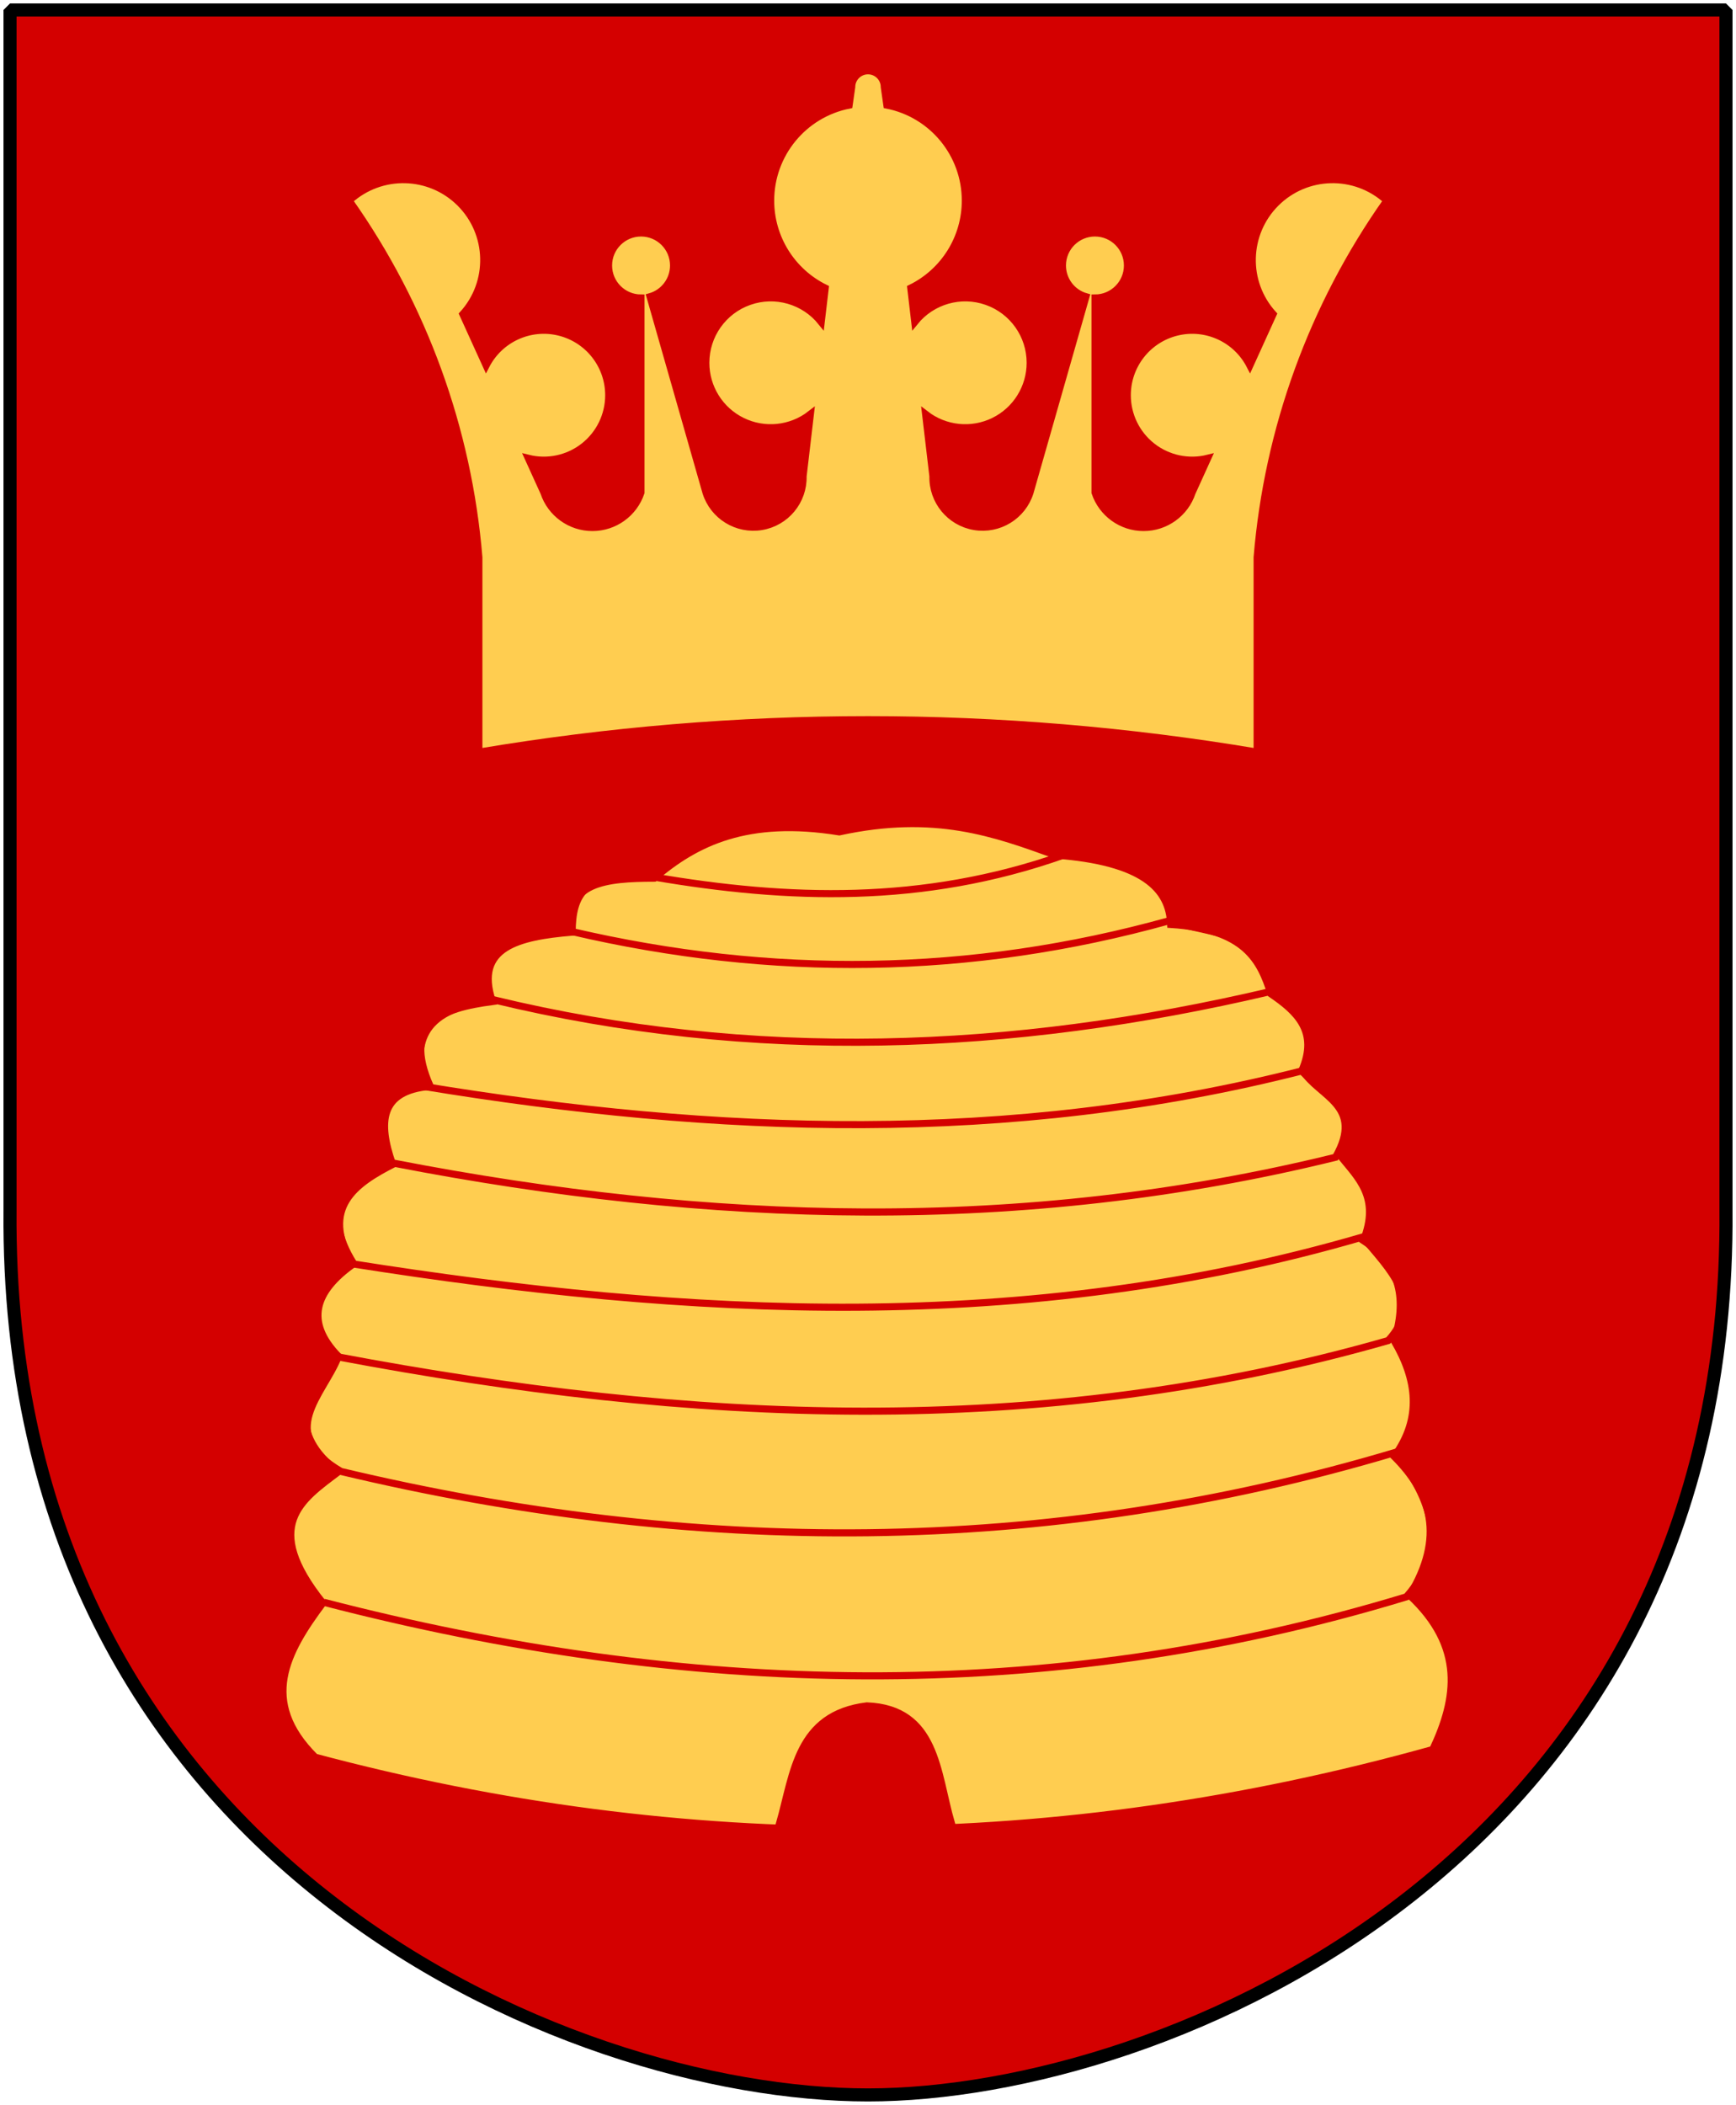 <?xml version="1.0" encoding="UTF-8" standalone="no"?>
<!-- Created with Inkscape (http://www.inkscape.org/) -->
<svg
   xmlns:dc="http://purl.org/dc/elements/1.1/"
   xmlns:cc="http://web.resource.org/cc/"
   xmlns:rdf="http://www.w3.org/1999/02/22-rdf-syntax-ns#"
   xmlns:svg="http://www.w3.org/2000/svg"
   xmlns="http://www.w3.org/2000/svg"
   version="1.0"
   width="251"
   height="304.2"
   id="svg4166">
  <defs
     id="defs4168" />
  <path
     d="M 249.551,1.44 L 125.5,1.44 L 1.45,1.44 L 1.45,174.936 C 0.682,268.657 81.739,302.756 125.5,302.756 C 168.494,302.756 250.318,268.657 249.551,174.936 L 249.551,1.44 z "
     style="color:#000000;fill:#d40000;fill-opacity:1;fill-rule:nonzero;stroke:none;stroke-width:1.888;stroke-linecap:round;stroke-linejoin:bevel;marker:none;marker-start:none;marker-mid:none;marker-end:none;stroke-miterlimit:4;stroke-dashoffset:0;stroke-opacity:1;visibility:visible;display:block"
     id="Shield" />
  <g
     transform="matrix(1.026,0,0,1.026,-264.136,-347.222)"
     id="Bikupa">
    <path
       d="M 173.785,327.643 C 165.818,319.761 169.737,312.794 174.871,305.92 C 166.125,295.029 171.851,291.375 177.044,287.455 C 169.973,282.024 171.89,276.593 177.044,271.163 C 172.299,266.272 173.731,262 179.216,258.133 C 174.393,250.409 178.289,246.65 184.647,244.009 C 182.688,238.308 182.808,233.763 190,233.147 C 185.989,224.122 191.661,222.14 198.767,221.199 C 196.167,213.5 202.505,212.057 210,211.424 C 208.689,204.366 214.838,203.836 221.576,203.821 C 227.418,198.801 234.694,195.216 247.644,197.304 C 261.123,194.38 269.571,197.493 278.056,200.562 C 290.476,201.491 294.165,205.33 294.349,210.338 C 304.892,211.002 306.975,215.427 308.469,220.113 C 312.146,222.619 315.226,225.424 312.813,230.975 C 315.628,234.096 321.947,234.214 318.244,242.922 C 320.763,246.046 323.912,248.79 321.503,254.87 C 326.918,258.443 327.582,263.374 325.847,268.99 C 329.038,274.421 329.808,279.852 325.847,285.283 C 331.038,290.46 333.035,296.594 328.019,304.833 C 335.775,312.074 334.697,319.316 331.278,326.557 C 278.265,341.349 225.774,341.523 173.785,327.643 z "
       transform="translate(128.07,258.296)"
       style="fill:#ffcd50;fill-opacity:1;fill-rule:evenodd;stroke:#d40000;stroke-width:1px;stroke-linecap:butt;stroke-linejoin:miter;stroke-opacity:1"
       id="path5326" />
    <path
       d="M 239.241,336.925 C 241.251,329.856 241.704,321.619 251.53,320.412 C 261.351,320.795 261.358,329.765 263.434,336.925 L 239.241,336.925 z "
       transform="translate(128.07,258.296)"
       style="fill:#d40000;fill-opacity:1;fill-rule:evenodd;stroke:#d40000;stroke-width:1px;stroke-linecap:butt;stroke-linejoin:miter;stroke-opacity:1"
       id="path5328" />
    <path
       d="M 175,305.819 C 225.855,319.001 276.71,320.52 327.564,305.051 C 333.603,298.267 331.184,291.483 326.028,284.699 C 276.49,299.499 226.953,299.2 177.415,287.387 C 168.16,282.011 174.893,276.634 177.031,271.258 C 226.354,280.57 275.677,283.096 325,268.954 C 330.12,263.388 325.161,258.943 321.42,254.362 C 273.93,268.212 226.441,265.639 178.951,258.133 C 174.558,250.215 179.315,246.872 185,243.993 C 229.193,252.548 273.387,254.002 317.58,243.133 C 321.753,235.805 315.207,234.602 312.972,230.937 C 271.626,241.48 230.281,239.935 188.935,233.133 C 188.046,227.667 187.759,222.402 198.92,220.952 C 235.401,229.782 271.882,228.366 308.364,219.8 C 308.193,211.145 300.021,211.826 294.155,209.816 C 266.103,217.625 238.052,217.878 210,211.352 C 210.041,206.501 211.426,202.457 221.576,203.672 C 240.355,206.874 259.383,207.575 279.179,200.599"
       transform="translate(128.07,258.296)"
       style="fill:none;fill-rule:evenodd;stroke:#d40000;stroke-width:1px;stroke-linecap:butt;stroke-linejoin:miter;stroke-opacity:1"
       id="path5330" />
  </g>
  <path
     d="M 249.551,1.44 L 125.5,1.44 L 1.45,1.44 L 1.45,174.936 C 0.682,268.657 81.739,302.756 125.5,302.756 C 168.494,302.756 250.318,268.657 249.551,174.936 L 249.551,1.44 z "
     style="color:#000000;fill:none;fill-opacity:0;fill-rule:nonzero;stroke:#000000;stroke-width:1.888;stroke-linecap:round;stroke-linejoin:bevel;marker:none;marker-start:none;marker-mid:none;marker-end:none;stroke-miterlimit:4;stroke-dashoffset:0;stroke-opacity:1;visibility:visible;display:block"
     id="Frame" />
  <path
     d="M 50.5,28.993 C 61.242,44.199 67.716,62.003 69.25,80.556 L 69.25,108.681 C 106.49,102.431 144.51,102.431 181.75,108.681 L 181.75,80.556 C 183.284,62.003 189.758,44.199 200.5,28.993 C 195.912,24.823 188.858,24.99 184.474,29.374 C 180.09,33.758 179.922,40.812 184.093,45.4 L 180.714,52.834 C 178.736,48.984 174.379,46.988 170.171,48.006 C 165.964,49.023 163,52.79 163,57.118 C 163,60.002 164.327,62.725 166.598,64.502 C 168.869,66.279 171.832,66.912 174.63,66.218 L 172.375,71.181 C 171.366,74.207 168.534,76.249 165.344,76.249 C 162.153,76.249 159.321,74.207 158.312,71.181 L 158.312,43.056 C 160.901,43.056 163,40.957 163,38.368 C 163,35.78 160.901,33.681 158.312,33.681 C 155.724,33.681 153.625,35.78 153.625,38.368 C 153.625,40.461 155.012,42.301 157.025,42.876 L 148.937,71.181 C 147.855,74.597 144.424,76.697 140.89,76.108 C 137.355,75.518 134.791,72.42 134.875,68.837 L 133.816,59.839 C 136.644,62.032 140.473,62.425 143.687,60.85 C 146.9,59.276 148.938,56.009 148.937,52.431 C 148.937,48.453 146.427,44.908 142.675,43.588 C 138.923,42.267 134.746,43.458 132.254,46.559 L 131.674,41.628 C 136.501,39.269 139.562,34.366 139.562,28.993 C 139.562,22.274 134.809,16.494 128.217,15.196 L 127.844,12.587 C 127.844,11.293 126.794,10.244 125.5,10.244 C 124.206,10.244 123.156,11.293 123.156,12.587 L 122.783,15.196 C 116.191,16.494 111.438,22.274 111.438,28.993 C 111.437,34.366 114.499,39.269 119.326,41.628 L 118.746,46.559 C 116.254,43.458 112.077,42.267 108.325,43.588 C 104.573,44.908 102.063,48.453 102.063,52.431 C 102.062,56.009 104.1,59.276 107.313,60.85 C 110.527,62.425 114.356,62.032 117.184,59.839 L 116.125,68.837 C 116.209,72.42 113.645,75.518 110.11,76.108 C 106.575,76.697 103.145,74.597 102.063,71.181 L 93.975,42.876 C 95.988,42.301 97.375,40.461 97.375,38.368 C 97.375,35.78 95.276,33.681 92.688,33.681 C 90.099,33.681 88,35.78 88,38.368 C 88,40.957 90.099,43.056 92.688,43.056 L 92.688,71.181 C 91.679,74.207 88.847,76.249 85.656,76.249 C 82.466,76.249 79.634,74.207 78.625,71.181 L 76.369,66.218 C 79.168,66.912 82.131,66.279 84.402,64.502 C 86.673,62.725 88,60.002 88,57.118 C 88,52.79 85.036,49.023 80.829,48.006 C 76.621,46.988 72.264,48.984 70.286,52.834 L 66.907,45.4 C 71.077,40.812 70.91,33.758 66.526,29.374 C 62.142,24.99 55.088,24.823 50.5,28.993 z "
     style="fill:#ffcd50;stroke:#d40000"
     id="Crown" />
</svg>
